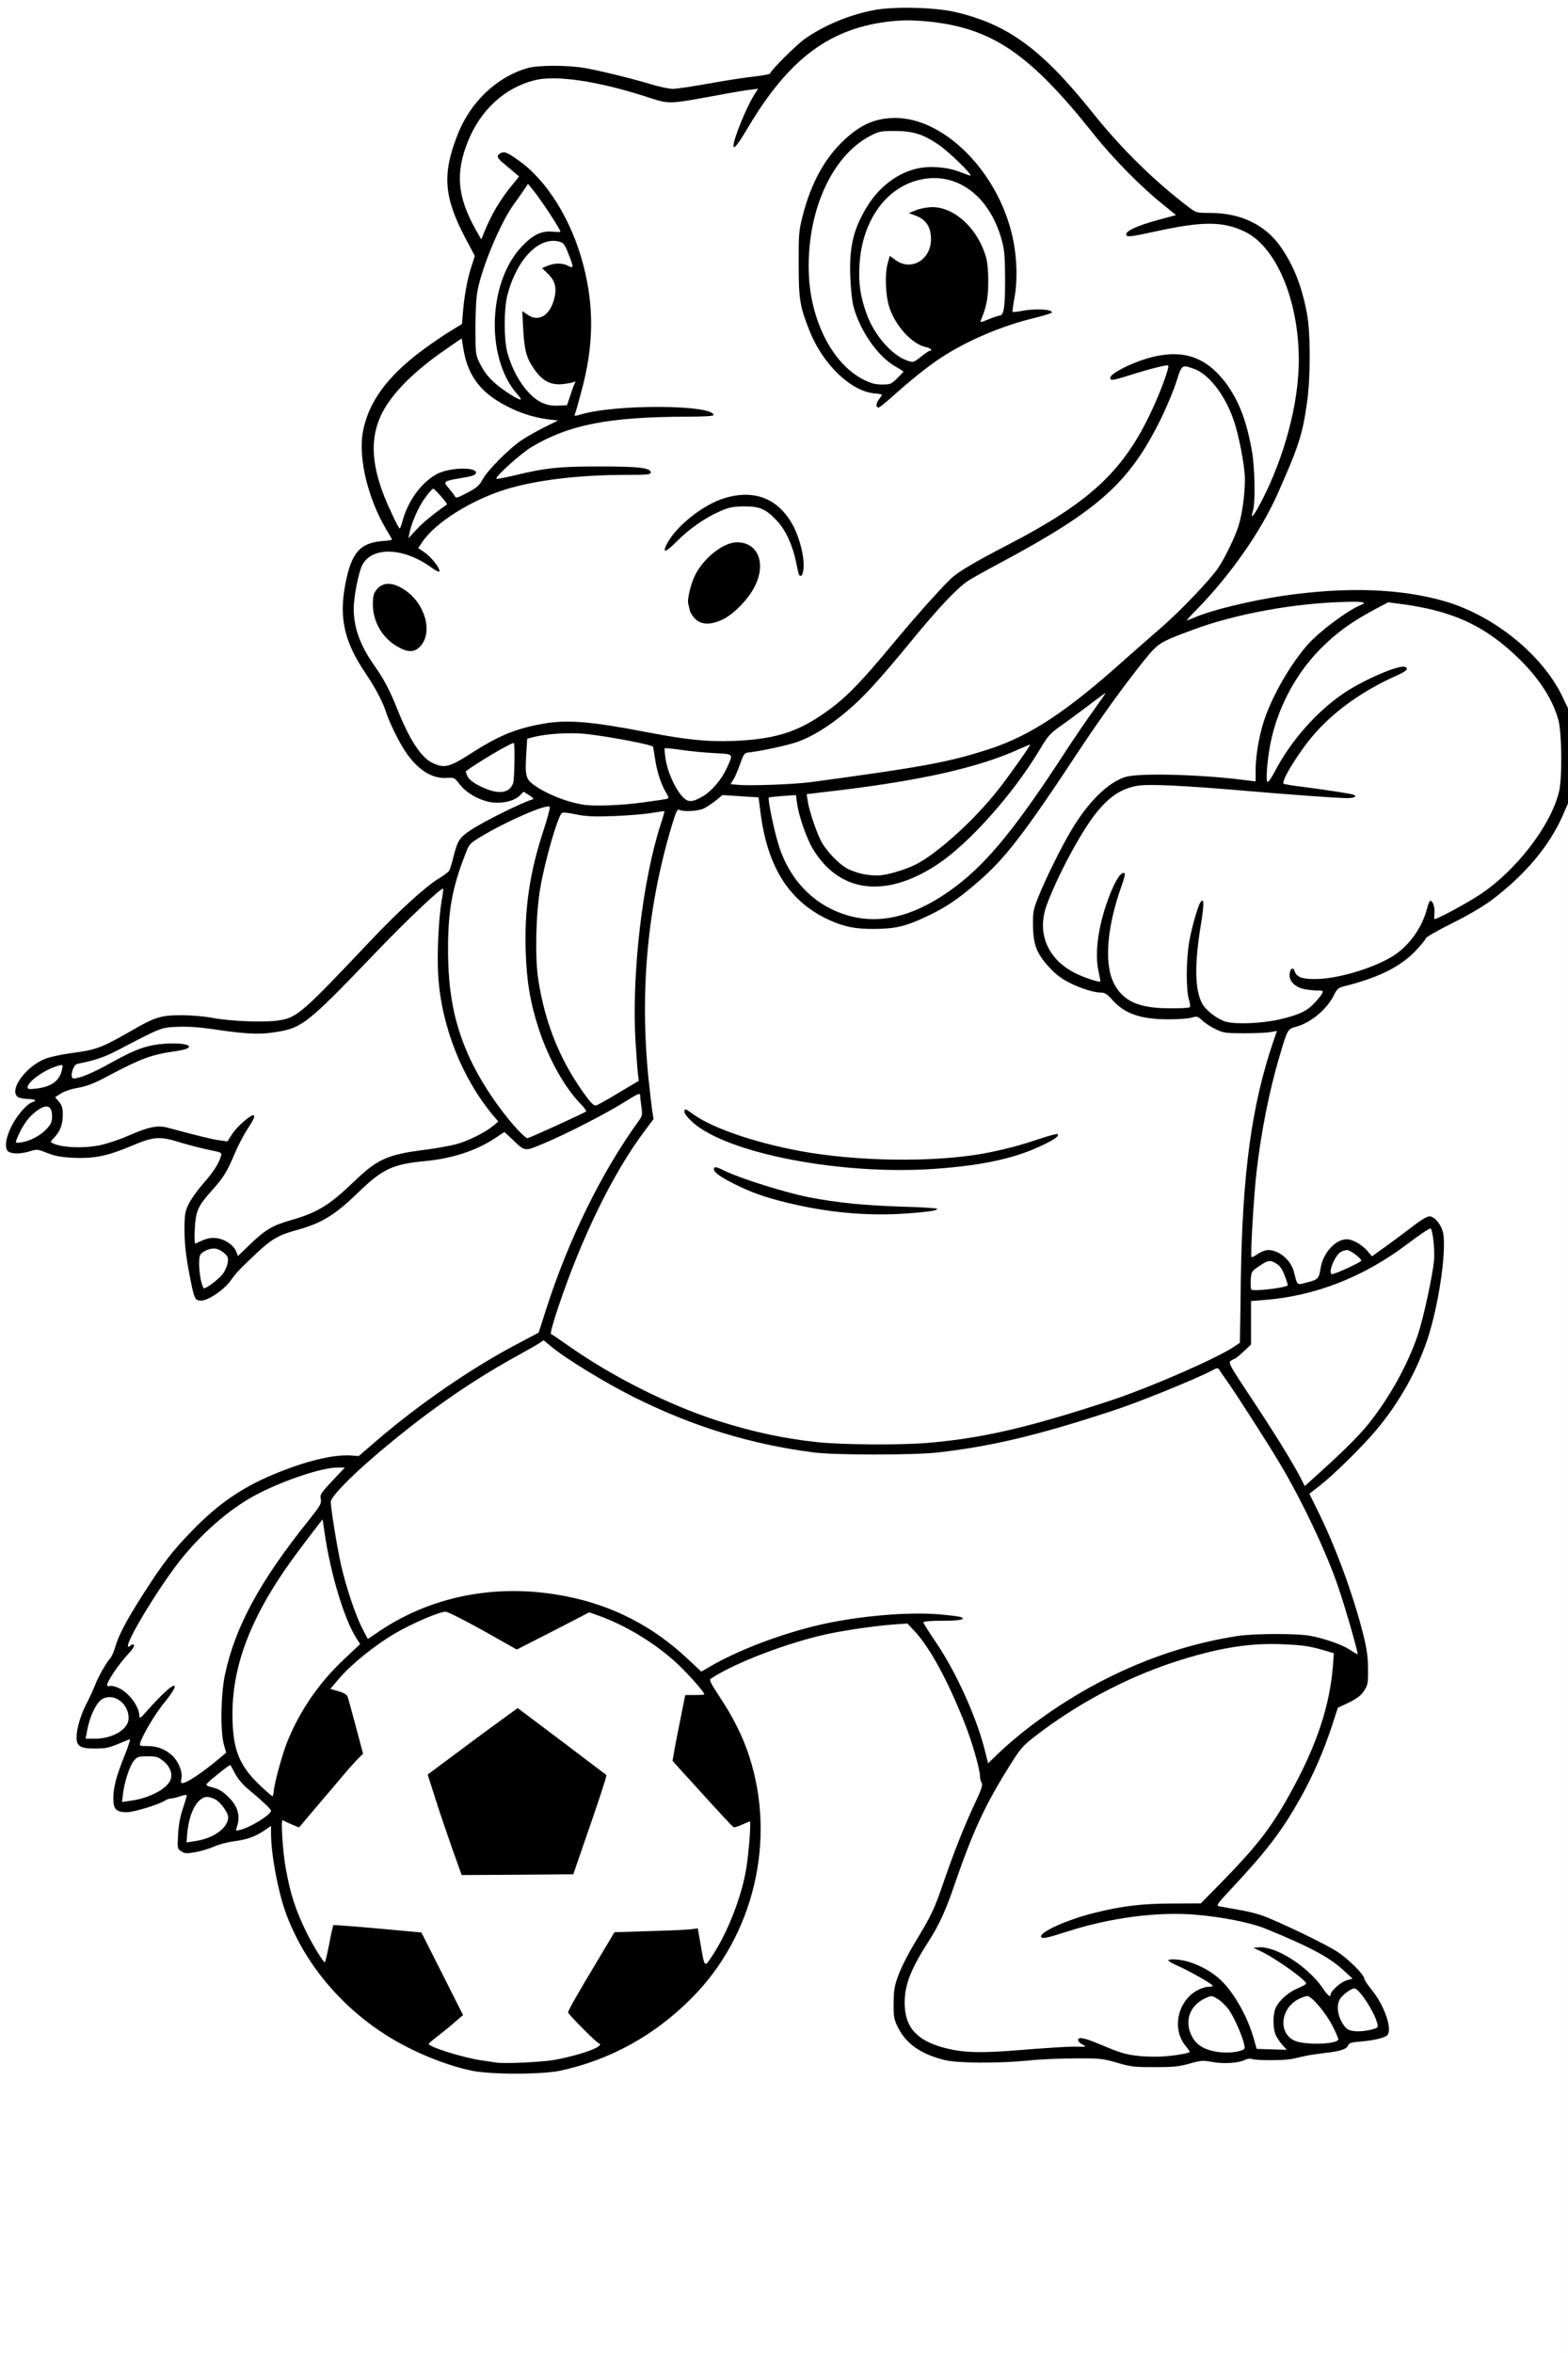 <?xml version="1.0" encoding="UTF-8"?>
<svg xmlns="http://www.w3.org/2000/svg" class="img-fluid" id="outputsvg" style="transform: none; transform-origin: 50% 50%; cursor: move;" width="1024" height="1536" viewBox="0 0 10240 15360">
  <rect x="0" y="0" width="10240" height="15360" fill="#808080" stroke="none"/>
  <g id="l4q76xEib9qz2dLOJ6QIAj8" fill="rgb(0,0,0)" style="transform: none;">
    <g>
      <path id="pCLA4i6EE" d="M3100 13556 c-364 -65 -722 -267 -967 -546 -225 -256 -351 -549 -384 -896 -9 -93 -15 -121 -24 -114 -22 18 -100 41 -170 50 -38 5 -95 20 -126 34 -102 45 -236 59 -278 30 -22 -16 -23 -20 -19 -138 3 -75 10 -137 20 -163 15 -41 15 -43 -4 -43 -10 0 -29 6 -41 14 -12 8 -63 29 -113 45 -108 37 -223 43 -263 15 -23 -16 -23 -20 -19 -128 4 -91 11 -126 36 -196 17 -46 29 -86 28 -87 -2 -2 -27 2 -55 8 -79 17 -204 9 -230 -15 -44 -40 -22 -209 44 -335 19 -36 43 -89 54 -116 21 -57 74 -150 101 -180 10 -11 25 -46 34 -78 22 -75 72 -170 183 -344 126 -197 191 -281 318 -411 168 -173 322 -280 528 -367 204 -85 363 -125 499 -125 l67 0 108 -93 c276 -239 632 -483 929 -638 l132 -70 47 -147 c141 -443 404 -980 594 -1216 30 -38 38 -69 23 -93 -5 -8 -26 0 -71 28 -89 57 -365 197 -498 252 -144 60 -165 60 -238 1 l-57 -47 -37 22 c-128 78 -279 125 -450 141 -203 19 -273 51 -426 199 -160 155 -243 206 -412 252 -114 31 -161 59 -259 151 -115 109 -130 125 -168 178 -17 25 -60 64 -95 88 -58 39 -68 42 -127 42 -78 0 -73 9 -112 -199 -21 -116 -27 -176 -27 -291 0 -136 2 -148 27 -200 14 -30 54 -86 88 -125 66 -74 115 -144 107 -152 -3 -2 -44 -13 -91 -23 -47 -11 -122 -31 -167 -45 -44 -14 -91 -25 -105 -25 -14 0 -78 22 -142 49 -167 70 -243 85 -411 79 -105 -4 -148 -10 -189 -26 -41 -16 -60 -18 -85 -11 -43 12 -154 11 -178 -1 -16 -9 -19 -22 -19 -83 0 -59 5 -83 29 -132 16 -33 40 -75 55 -94 l26 -34 -23 -11 c-17 -9 -23 -22 -25 -61 -5 -71 20 -126 82 -183 68 -62 140 -89 285 -108 161 -21 194 -34 390 -146 163 -94 191 -102 361 -101 92 0 176 6 230 17 122 24 290 31 378 16 112 -19 153 -55 587 -514 186 -197 360 -355 447 -409 35 -21 67 -45 72 -54 5 -9 18 -50 28 -92 11 -41 26 -87 34 -102 15 -31 114 -99 219 -153 l70 -35 -52 -1 c-72 0 -185 -59 -228 -117 -29 -41 -31 -42 -90 -43 -103 -1 -187 -56 -267 -173 -42 -62 -106 -192 -128 -262 -21 -64 -68 -154 -132 -249 -115 -170 -148 -268 -148 -446 0 -173 36 -340 87 -401 33 -39 92 -69 152 -76 l47 -5 -43 -87 c-136 -270 -160 -564 -64 -776 75 -164 263 -346 521 -503 l77 -47 7 -85 c9 -100 31 -223 51 -280 l14 -41 -58 -112 c-80 -152 -102 -225 -108 -367 -6 -128 9 -210 67 -355 84 -211 255 -373 454 -430 79 -23 308 -24 435 -1 109 19 290 64 439 108 l103 30 202 -35 c111 -20 247 -41 302 -48 82 -10 103 -16 114 -33 32 -46 159 -171 216 -211 127 -90 298 -161 457 -190 138 -24 452 -17 584 13 346 81 566 241 899 657 190 238 407 450 629 618 48 36 50 37 140 37 201 0 365 80 465 229 83 121 135 257 167 432 24 130 24 468 0 634 -30 210 -54 287 -190 593 -85 193 -236 426 -403 621 -35 41 -61 76 -59 78 2 3 37 -4 78 -15 286 -78 645 -119 967 -109 372 11 620 80 860 241 168 112 327 280 396 417 l25 48 0 411 0 411 -26 51 c-60 118 -170 263 -275 363 -130 123 -243 200 -426 292 -99 49 -173 92 -173 100 0 7 -33 46 -72 87 -101 101 -241 170 -463 225 -34 9 -44 18 -63 55 -44 93 -142 176 -241 206 l-56 17 -32 96 c-113 332 -173 685 -207 1227 l-4 66 63 -4 c35 -2 79 1 98 7 47 16 103 80 117 133 18 72 17 70 52 63 42 -9 54 -24 61 -80 8 -54 29 -99 66 -138 39 -43 74 -57 136 -57 60 0 104 17 147 57 l26 25 61 -42 c34 -23 85 -61 114 -84 118 -96 136 -106 192 -106 48 0 56 3 83 35 39 44 46 90 39 264 -6 162 -49 394 -103 558 -71 215 -185 418 -336 598 -84 101 -302 315 -371 365 l-46 33 34 68 c113 223 232 547 298 809 27 108 31 143 32 256 0 126 -1 132 -27 172 -21 31 -45 49 -101 76 l-73 35 -23 78 c-71 244 -234 571 -389 779 -32 43 -99 123 -148 177 -49 54 -110 122 -137 152 l-47 53 97 17 c54 10 126 28 161 41 123 47 418 189 489 237 72 48 173 149 173 174 0 7 21 39 47 71 72 88 107 172 111 265 3 48 0 82 -7 91 -15 18 -84 35 -176 43 -59 5 -76 10 -80 23 -3 10 -18 23 -33 29 -35 14 -135 31 -188 31 -23 0 -61 7 -85 16 -30 11 -103 19 -229 25 -102 5 -225 12 -275 15 -49 3 -108 1 -130 -3 -30 -7 -56 -4 -105 11 -54 16 -97 19 -245 20 -170 1 -185 -1 -280 -28 -91 -27 -113 -29 -246 -29 -80 1 -204 7 -275 14 -197 20 -522 18 -608 -4 -155 -39 -250 -107 -303 -215 -26 -54 -28 -64 -27 -187 0 -121 2 -136 33 -216 17 -47 66 -142 107 -210 107 -175 127 -219 188 -397 60 -175 133 -362 195 -495 23 -49 41 -104 41 -122 0 -56 -50 -234 -105 -369 -108 -271 -224 -483 -320 -585 -51 -55 -32 -52 -235 -30 -234 26 -521 100 -755 195 -91 37 -249 115 -264 130 -2 2 25 47 59 100 155 240 234 491 247 787 19 472 -137 895 -447 1207 -145 147 -288 250 -468 340 -120 59 -250 105 -382 135 -101 23 -492 30 -600 11z m500 -141 c47 -9 123 -28 169 -42 l83 -26 -86 -85 c-126 -125 -133 -95 112 -503 l106 -176 215 -6 c119 -4 255 -10 302 -13 l86 -7 14 84 c8 46 19 84 24 84 19 -1 124 -220 164 -340 38 -117 66 -262 74 -376 l3 -57 -55 4 -56 4 -65 -73 c-36 -40 -106 -118 -156 -173 -49 -54 -110 -120 -133 -146 l-43 -48 7 -62 c4 -35 23 -144 43 -243 l37 -180 40 -6 40 -5 -105 -105 c-146 -146 -329 -264 -507 -329 l-62 -22 -224 116 c-124 64 -237 116 -251 116 -16 0 -117 -50 -242 -120 -118 -66 -222 -120 -230 -120 -29 0 -204 79 -299 135 -112 65 -276 195 -334 263 l-41 47 29 10 c16 6 32 12 35 15 11 12 106 384 106 416 0 24 -9 42 -33 66 -32 31 -108 120 -297 346 -84 101 -85 102 -125 99 -22 -2 -48 -7 -59 -12 -18 -8 -18 -4 -12 61 25 244 71 407 171 603 64 125 60 124 80 21 10 -50 23 -94 29 -96 7 -3 151 8 320 23 l308 28 134 265 c163 323 162 315 68 395 -37 31 -78 63 -91 72 -22 15 -23 17 -7 26 31 17 208 65 284 76 41 6 86 13 100 15 47 8 245 -3 330 -19z m4024 -25 c39 -6 71 -12 73 -14 2 -1 -4 -18 -13 -36 -9 -18 -19 -63 -22 -101 -9 -124 30 -216 114 -269 l46 -29 -111 -53 -110 -53 -1 -37 0 -38 68 0 c121 0 251 53 337 138 89 87 175 243 215 387 l17 60 42 3 42 3 -18 -33 c-24 -46 -25 -199 0 -244 23 -44 72 -91 120 -115 l41 -21 -25 -20 c-50 -40 -190 -130 -234 -149 -41 -18 -45 -23 -45 -56 l0 -36 83 5 c69 3 94 10 157 40 88 43 177 113 235 184 l41 50 38 -32 37 -32 -63 -47 c-74 -55 -104 -72 -263 -143 -265 -118 -386 -151 -633 -172 -225 -20 -521 21 -795 110 -203 66 -237 65 -237 -5 0 -27 7 -35 53 -63 171 -104 467 -169 809 -179 l198 -6 133 -136 c232 -238 326 -360 450 -586 156 -283 243 -535 265 -767 l8 -78 -51 -14 c-264 -77 -542 -53 -940 78 -315 105 -631 275 -898 482 -83 65 -94 78 -181 219 -145 233 -225 407 -341 744 -59 173 -101 265 -169 371 -73 113 -106 177 -131 251 -79 231 43 372 354 409 69 9 135 7 336 -10 137 -11 273 -20 302 -20 49 0 52 -1 55 -27 3 -26 7 -28 49 -31 36 -2 66 6 135 36 122 53 182 72 262 82 95 11 90 11 166 0z m458 -38 c10 -10 -46 -144 -82 -197 -17 -24 -43 -53 -60 -65 -27 -19 -32 -20 -57 -6 -15 8 -38 25 -51 38 -75 81 -22 199 107 235 45 12 128 10 143 -5z m603 -54 c11 -11 -59 -130 -108 -183 l-43 -48 -31 17 c-32 16 -74 65 -87 99 -3 11 1 35 11 54 25 53 78 74 175 71 42 -2 80 -6 83 -10z m259 -88 c19 -19 -78 -180 -108 -180 -18 0 -66 56 -66 77 0 22 28 77 52 103 18 19 27 21 67 16 25 -3 50 -11 55 -16z m-7625 -1239 c58 -22 118 -65 126 -92 11 -32 -50 -109 -86 -109 -26 0 -67 55 -83 113 -35 122 -37 119 43 88z m370 -130 c13 -10 21 -23 17 -30 -4 -6 -44 -42 -89 -80 -45 -37 -91 -84 -102 -105 -23 -42 -30 -43 -68 -13 l-27 23 39 17 c79 35 131 118 131 210 l0 38 38 -21 c20 -11 48 -29 61 -39z m-724 -155 c74 -34 117 -73 113 -104 -4 -37 -70 -86 -115 -86 -48 0 -76 34 -103 123 -29 99 -28 105 18 96 20 -3 60 -17 87 -29z m820 -151 c69 -278 212 -525 418 -721 l93 -89 -32 -63 c-63 -125 -115 -299 -158 -534 l-22 -117 -105 142 c-288 387 -429 726 -429 1034 0 181 45 308 143 403 33 33 62 59 63 57 1 -1 14 -51 29 -112z m-452 -30 l97 -76 -7 -67 c-15 -125 -7 -349 16 -459 64 -308 224 -604 543 -1005 65 -82 78 -104 78 -134 0 -29 10 -48 46 -91 46 -53 46 -54 18 -48 -113 25 -354 121 -465 185 -251 147 -493 413 -700 773 -54 93 -57 103 -52 148 6 47 5 49 -53 112 -33 36 -67 79 -77 96 l-18 30 38 16 c47 20 78 48 113 102 l27 43 49 -53 c77 -83 111 -107 150 -107 34 0 34 0 34 47 0 42 -6 53 -60 119 -52 62 -140 199 -140 217 0 3 19 8 43 12 65 11 119 38 154 78 28 33 53 90 53 125 0 21 12 14 113 -63z m5434 -317 c335 -241 727 -421 1093 -501 191 -42 266 -50 470 -51 205 -1 301 12 413 54 28 11 53 17 56 15 15 -16 -109 -391 -189 -572 -144 -326 -384 -743 -628 -1089 l-43 -61 -227 97 c-508 218 -1102 381 -1567 432 -161 17 -715 17 -855 0 -477 -60 -929 -212 -1365 -460 -94 -53 -361 -227 -369 -241 -13 -20 -419 221 -642 381 -249 177 -528 411 -651 542 l-70 74 14 99 c35 258 111 542 185 687 l23 45 70 -45 c147 -95 346 -174 525 -209 132 -25 361 -37 497 -25 400 34 723 172 999 424 63 58 88 75 97 67 51 -41 338 -164 512 -218 326 -101 725 -149 1033 -125 170 13 174 14 170 61 l-3 36 -112 5 -112 5 55 80 c121 176 260 482 314 692 l11 43 109 -93 c60 -51 144 -118 187 -149z m-6039 100 c24 -13 54 -35 64 -49 19 -25 19 -28 4 -57 -24 -46 -70 -76 -96 -62 -36 19 -99 142 -100 194 0 15 80 -1 128 -26z m8082 -1914 c185 -195 338 -447 420 -692 35 -106 97 -391 101 -467 4 -74 0 -135 -9 -135 -4 0 -61 40 -126 89 -259 196 -589 322 -908 347 l-88 7 0 142 0 142 -48 45 c-26 25 -54 47 -62 50 -10 3 25 62 115 199 121 182 272 425 309 497 l17 32 102 -89 c56 -48 136 -124 177 -167z m-2794 16 c360 -29 673 -101 1214 -280 257 -85 658 -260 796 -347 l41 -26 6 -401 c8 -518 32 -795 98 -1131 25 -126 82 -350 104 -407 6 -14 -13 -16 -152 -20 -169 -4 -198 -11 -277 -66 -39 -27 -42 -27 -200 -27 -231 -1 -326 -31 -414 -130 -29 -34 -47 -45 -68 -45 -49 0 -135 -27 -212 -66 -91 -47 -181 -140 -214 -223 -19 -47 -22 -76 -23 -181 0 -122 1 -127 38 -220 129 -321 310 -611 448 -714 97 -73 137 -81 389 -80 118 1 288 9 378 18 225 22 202 28 202 -53 0 -88 24 -224 56 -320 55 -163 174 -369 285 -494 44 -50 180 -163 245 -204 17 -11 17 -12 -9 -12 -49 -1 -315 29 -435 49 -163 28 -355 80 -497 133 -219 82 -220 83 -322 209 -127 159 -267 353 -410 568 -363 551 -488 713 -663 864 -132 115 -211 168 -331 225 -152 72 -207 85 -379 85 -160 1 -226 -12 -335 -63 -254 -121 -394 -344 -439 -701 l-12 -95 -89 -5 c-89 -5 -90 -5 -130 26 -67 53 -105 67 -187 72 -43 3 -78 6 -78 9 0 2 -18 65 -40 141 -78 271 -132 587 -151 897 -16 249 -5 481 38 821 l16 131 -63 84 c-200 269 -389 647 -546 1097 -30 85 -54 159 -54 165 1 15 166 131 315 222 124 76 385 205 544 270 190 77 451 153 651 189 231 42 596 57 866 36z m2331 -1017 c17 -7 16 -17 -2 -53 -26 -51 -49 -55 -100 -20 -37 25 -45 37 -45 62 l0 30 67 -7 c36 -4 72 -9 80 -12z m-6928 -80 c38 -46 39 -65 5 -92 -24 -19 -28 -19 -54 -6 -16 8 -32 24 -35 35 -6 20 2 96 12 113 7 12 39 -10 72 -50z m7366 -50 c38 -18 44 -30 20 -39 -17 -7 -41 10 -56 38 -12 22 -9 22 36 1z m-7155 -176 c78 -73 129 -101 240 -132 172 -49 252 -98 411 -251 153 -148 220 -178 469 -209 69 -9 159 -25 200 -36 76 -20 190 -76 223 -109 18 -17 17 -19 -31 -79 -140 -174 -264 -483 -303 -752 -13 -96 -14 -404 -1 -524 5 -44 8 -82 6 -84 -3 -4 -350 343 -604 605 -155 160 -249 234 -318 254 -134 37 -311 37 -557 -1 -164 -24 -251 -21 -326 13 l-51 23 104 -3 c57 -2 119 0 138 5 32 8 35 13 38 50 l3 40 -83 13 c-173 25 -229 45 -468 172 -75 39 -125 59 -175 67 -115 20 -111 15 -107 134 3 88 0 108 -17 141 -11 22 -19 41 -17 43 2 2 32 6 67 9 91 9 209 -16 333 -70 182 -79 237 -82 441 -23 66 19 141 38 166 42 l46 7 36 -50 c46 -65 114 -112 161 -112 36 0 36 1 36 42 0 33 -10 56 -43 107 -24 37 -61 107 -82 156 -51 122 -75 162 -152 247 -78 87 -99 125 -108 198 l-7 55 95 0 c92 0 96 1 134 32 21 18 40 32 42 32 2 1 29 -23 61 -52z m-1411 -681 c65 -41 108 -104 82 -120 -12 -8 -98 70 -116 105 -25 47 -21 49 34 15z m3540 -142 c3 -2 -7 -17 -21 -32 -85 -91 -193 -292 -249 -464 -60 -183 -81 -311 -86 -541 -8 -293 23 -528 101 -772 20 -60 36 -113 36 -117 0 -19 -235 92 -370 174 -74 45 -76 47 -103 119 -80 205 -110 367 -110 584 -1 382 101 689 331 998 38 50 90 115 115 143 l47 52 152 -70 c84 -38 155 -71 157 -74z m251 -140 c61 -36 113 -70 116 -75 3 -5 0 -98 -6 -206 -25 -446 35 -1029 143 -1401 l24 -83 -71 8 c-90 10 -427 10 -482 1 l-42 -8 -26 71 c-110 296 -160 688 -122 945 38 254 119 476 244 669 48 74 101 145 108 145 2 0 54 -30 114 -66z m-3674 -75 c9 -10 13 -19 8 -19 -10 0 -84 48 -84 55 0 10 60 -18 76 -36z m230 -56 c-8 -8 -56 6 -56 17 0 5 13 5 31 -2 16 -6 28 -13 25 -15z m7754 -347 c123 -28 185 -55 224 -95 l28 -29 -29 -5 c-15 -3 -45 -8 -65 -12 -24 -4 -46 -16 -63 -37 -23 -27 -26 -38 -23 -92 l3 -61 43 -3 c26 -2 42 1 42 8 0 6 11 22 25 35 20 21 34 25 82 25 117 0 355 -73 475 -146 108 -66 196 -187 229 -318 11 -45 12 -46 50 -46 42 0 59 18 59 64 0 14 3 26 7 26 14 0 162 -86 248 -143 219 -148 444 -444 496 -657 21 -83 18 -328 -4 -410 -35 -130 -121 -266 -247 -390 -206 -203 -401 -303 -690 -353 l-126 -21 -79 43 c-156 85 -249 154 -350 255 -154 156 -267 361 -321 581 -31 127 -30 141 3 85 114 -193 305 -379 498 -488 142 -80 239 -116 315 -117 l65 0 3 43 c3 38 0 43 -24 52 -43 17 -183 88 -249 128 -200 120 -356 275 -478 474 -20 34 -34 65 -30 68 5 4 53 12 108 19 109 12 277 37 313 46 18 4 22 12 22 45 l0 40 -82 0 c-90 0 -358 -19 -728 -50 -524 -45 -627 -45 -713 0 -131 69 -260 244 -408 555 -84 177 -112 261 -105 313 15 110 99 214 222 272 35 16 65 30 67 30 1 0 2 -60 3 -133 1 -174 29 -303 102 -467 34 -78 47 -90 99 -90 43 0 43 0 43 36 0 20 -11 68 -25 106 -92 255 -110 460 -51 576 61 119 170 167 376 163 l45 -1 0 -203 c1 -215 14 -305 65 -439 21 -57 22 -58 61 -58 26 0 42 5 46 15 3 9 -6 91 -21 183 -14 92 -28 197 -32 234 -8 82 10 190 39 243 24 42 99 99 151 114 59 17 174 12 286 -13z m-2524 -667 c80 -15 196 -60 280 -111 278 -167 479 -397 858 -981 53 -81 90 -144 83 -140 -101 61 -139 99 -198 198 -207 348 -535 690 -779 815 -133 68 -311 96 -442 71 -209 -41 -371 -241 -419 -516 l-11 -65 -54 0 c-62 0 -60 -5 -39 107 63 330 239 543 507 613 85 22 132 24 214 9z m52 -305 c42 -14 97 -37 122 -51 183 -105 436 -354 618 -607 l33 -46 -98 35 c-229 84 -601 156 -1110 216 -78 9 -103 16 -103 27 0 27 61 197 87 242 33 56 105 133 150 161 88 54 186 62 301 23z m-1693 -444 c77 -11 143 -20 146 -20 4 0 -3 -27 -16 -60 -13 -34 -29 -96 -36 -138 -6 -42 -13 -82 -14 -87 -3 -13 -321 -74 -435 -83 -93 -8 -202 -1 -280 18 l-50 12 -2 71 c-2 119 0 130 34 159 67 58 218 121 338 141 61 10 186 5 315 -13z m417 -49 c25 -16 64 -53 86 -83 39 -52 77 -118 70 -122 -2 -1 -70 -8 -153 -14 -82 -7 -161 -15 -174 -19 -23 -6 -24 -5 -17 35 12 80 97 232 129 232 7 0 34 -13 59 -29z m-1277 -38 c9 -9 21 -27 26 -40 10 -26 13 -173 4 -173 -16 0 -194 110 -228 140 -10 9 48 46 111 71 59 23 67 23 87 2z m1975 -48 c695 -92 899 -130 1160 -215 269 -88 506 -244 886 -585 55 -49 161 -142 235 -206 128 -111 320 -312 374 -391 39 -58 112 -206 134 -274 11 -34 26 -113 32 -176 12 -107 11 -124 -11 -239 -40 -217 -101 -362 -195 -467 -39 -43 -129 -102 -139 -91 -2 2 -18 47 -35 99 -18 52 -63 158 -101 235 -203 416 -404 595 -1051 941 -90 48 -184 100 -209 117 -71 48 -193 177 -365 387 -223 271 -315 371 -428 466 -114 96 -225 164 -323 198 -62 22 -243 61 -317 68 -25 3 -31 11 -52 73 -14 39 -25 71 -25 72 0 16 278 8 430 -12z m-2343 -117 c15 -7 64 -35 108 -63 189 -122 300 -168 479 -200 79 -14 129 -17 250 -12 155 6 232 17 492 67 347 67 538 74 747 30 136 -29 215 -63 332 -142 150 -102 235 -187 485 -488 148 -178 326 -375 374 -415 55 -45 157 -104 361 -210 316 -164 503 -291 654 -445 134 -137 307 -433 366 -628 8 -27 8 -27 -158 24 -60 19 -129 34 -153 34 l-45 0 3 -47 c3 -46 5 -48 58 -78 180 -101 413 -132 562 -76 136 52 269 232 328 443 27 99 48 223 56 342 8 115 7 116 75 -56 130 -333 177 -643 135 -885 -56 -318 -176 -535 -339 -612 -133 -63 -247 -63 -521 0 -72 17 -158 31 -191 32 l-60 2 -3 -42 c-3 -39 0 -44 30 -63 18 -11 71 -32 118 -46 135 -40 130 -33 58 -89 -99 -77 -303 -288 -412 -425 -231 -290 -393 -453 -561 -565 -194 -129 -487 -201 -718 -175 -386 43 -656 245 -920 689 l-78 131 -39 0 c-40 0 -40 0 -40 -39 0 -49 31 -150 76 -249 19 -41 33 -76 32 -77 -2 -1 -73 11 -158 27 -242 45 -261 48 -332 48 -51 0 -99 -10 -208 -45 -174 -55 -398 -104 -505 -112 -241 -17 -471 145 -578 407 -37 91 -49 145 -49 215 0 74 14 127 60 228 l35 78 48 -90 c26 -49 70 -120 98 -158 l52 -68 -23 -18 c-88 -70 -88 -70 -88 -114 0 -52 23 -68 86 -60 88 9 247 154 356 322 105 161 192 410 218 615 25 205 7 461 -45 659 -14 52 -24 96 -21 98 2 2 55 -4 117 -13 210 -32 670 -21 742 17 12 7 17 22 17 49 l0 40 -167 0 c-330 1 -563 23 -728 71 -149 43 -311 126 -405 207 l-45 40 95 -19 c174 -33 297 -41 536 -36 133 2 245 9 267 16 35 11 37 14 37 56 l0 45 -168 0 c-304 0 -588 35 -784 96 -184 57 -406 187 -501 293 l-39 43 35 29 c50 42 77 89 77 138 0 39 -1 41 -31 41 -20 0 -50 -13 -82 -36 -61 -44 -165 -92 -217 -100 -68 -11 -144 26 -175 86 -19 38 -55 201 -55 252 0 95 51 224 135 343 63 90 99 158 150 285 79 198 154 313 227 349 51 25 41 24 75 9z m-255 -1753 c35 -56 91 -108 152 -142 49 -27 57 -28 180 -28 88 0 131 4 133 11 2 7 48 -32 101 -85 68 -66 125 -111 184 -146 l86 -50 -72 -21 c-151 -44 -282 -124 -350 -215 -41 -55 -73 -132 -91 -222 -7 -34 -10 -32 -137 63 -231 174 -363 350 -383 510 -12 98 23 245 95 405 l32 70 22 -55 c12 -30 34 -73 48 -95z m143 111 c40 -30 43 -35 30 -52 -15 -21 -19 -18 -68 58 -25 37 -15 35 38 -6z m236 -147 c30 -16 45 -28 34 -25 -11 2 -41 7 -68 11 -43 6 -46 8 -37 26 6 10 12 19 14 19 1 0 27 -14 57 -31z m635 -591 l13 -38 -61 0 c-82 0 -133 -30 -186 -110 -48 -72 -58 -117 -67 -297 l-7 -133 32 0 c18 0 43 9 57 20 34 26 44 25 75 -7 33 -34 48 -73 48 -120 0 -29 -8 -44 -40 -74 -54 -52 -56 -92 -4 -114 20 -8 58 -15 85 -15 27 0 49 -2 49 -5 0 -3 -7 -21 -14 -40 -13 -31 -19 -35 -53 -35 -46 1 -118 49 -164 113 -105 142 -150 375 -105 547 51 194 191 357 300 348 24 -3 31 -10 42 -40z m-445 -171 c-46 -132 -53 -391 -16 -537 54 -210 206 -390 329 -390 20 0 36 -2 36 -5 0 -16 -127 -195 -138 -195 -5 0 -32 34 -61 76 -95 136 -209 405 -242 569 -8 40 -14 131 -14 215 0 138 1 148 27 200 27 54 87 135 94 127 2 -2 -5 -29 -15 -60z"></path>
      <path id="penXN5XHY" d="M2923 12098 c-91 -257 -165 -496 -161 -522 2 -17 54 -61 188 -162 329 -246 399 -294 431 -294 23 0 95 49 319 218 l289 217 1 42 c0 36 -102 353 -199 618 l-19 50 -394 3 -393 2 -62 -172z"></path>
      <path id="pW2JXxbON" d="M5533 7949 c-289 -22 -563 -89 -756 -185 -136 -68 -149 -79 -145 -134 3 -41 5 -45 32 -48 17 -2 55 10 100 31 105 51 394 142 546 172 191 37 364 54 618 62 l222 6 0 38 c0 45 0 45 -180 59 -143 11 -289 11 -437 -1z"></path>
      <path id="p13M0lnrcG" d="M5570 7659 c-484 -40 -920 -162 -1078 -304 -49 -44 -52 -49 -52 -96 l0 -49 35 0 c24 0 50 11 84 35 230 165 816 295 1330 295 338 0 614 -45 898 -145 40 -14 91 -25 113 -25 l41 0 -3 43 c-3 41 -5 43 -73 79 -71 38 -203 85 -310 112 -222 55 -674 80 -985 55z"></path>
      <path id="p4pC2YuZF" d="M2564 4250 c-97 -55 -154 -156 -162 -281 -8 -138 27 -189 129 -189 66 0 98 10 152 47 133 92 183 328 90 425 -24 25 -33 28 -92 28 -55 0 -75 -5 -117 -30z"></path>
      <path id="p14NloYmNA" d="M4518 4077 c-34 -29 -45 -53 -53 -113 -15 -118 35 -260 126 -351 73 -74 135 -103 222 -103 84 0 129 19 159 68 18 30 22 51 23 122 0 77 -3 92 -34 154 -41 84 -135 182 -210 219 -45 22 -69 27 -130 27 -64 0 -80 -4 -103 -23z"></path>
      <path id="pmuap4zTI" d="M5186 3778 c-2 -7 -9 -40 -16 -73 -22 -111 -67 -211 -122 -271 -66 -72 -117 -98 -188 -98 -107 1 -286 101 -410 228 -57 58 -69 66 -102 66 -38 0 -38 0 -38 -42 0 -116 211 -313 393 -367 67 -20 96 -23 185 -19 89 3 115 8 156 28 144 73 242 271 234 475 l-3 80 -43 3 c-28 2 -43 -1 -46 -10z"></path>
      <path id="pgpuxpvej" d="M5697 2683 c-4 -3 -7 -23 -7 -44 0 -34 -3 -37 -34 -43 -145 -27 -316 -200 -397 -401 -67 -169 -73 -207 -74 -470 0 -228 2 -245 27 -346 54 -213 143 -376 272 -496 76 -71 152 -115 227 -132 65 -15 217 -13 284 4 281 71 549 376 641 731 22 85 26 122 28 264 0 91 -2 183 -6 205 l-7 40 100 -3 c137 -5 149 -1 149 47 l0 38 -112 28 c-217 52 -444 149 -617 263 -83 55 -189 139 -325 261 -58 51 -75 61 -106 61 -20 0 -40 -3 -43 -7z m116 -227 l23 -23 -34 -19 c-94 -50 -216 -231 -257 -379 -27 -94 -32 -372 -10 -472 56 -253 209 -436 410 -489 28 -8 97 -14 154 -14 l104 0 -19 -21 c-32 -35 -151 -109 -211 -132 -38 -14 -82 -21 -128 -21 -59 0 -79 4 -132 32 -297 153 -471 644 -373 1051 52 217 183 406 331 480 75 37 110 39 142 7z m161 -149 c17 -13 15 -16 -28 -43 -65 -40 -139 -141 -168 -229 -19 -58 -23 -91 -23 -190 1 -66 6 -139 13 -162 11 -38 16 -43 43 -43 17 0 45 11 63 25 38 29 67 31 106 8 33 -19 70 -80 70 -114 0 -52 -74 -129 -123 -129 -15 0 -18 -7 -15 -37 3 -36 6 -39 53 -55 71 -24 181 -23 250 3 110 41 216 171 256 314 15 55 19 260 6 337 -8 44 -7 46 13 41 35 -9 43 -49 43 -208 0 -170 -17 -256 -75 -373 -82 -166 -265 -279 -409 -252 -216 40 -385 262 -405 533 -16 201 80 430 225 540 67 51 78 54 105 34z"></path>
    </g>
  </g>
  <g id="l77v0jSbAYEKNq1D8fpSMVJ" fill="rgb(255,255,255)" style="transform: none;">
    <g>
      <path id="pt9cJgzgG" d="M0 7680 l0 -7680 5120 0 5120 0 0 2312 0 2312 -38 -80 c-132 -272 -447 -526 -767 -619 -290 -84 -647 -96 -1060 -35 -213 32 -469 94 -574 141 -24 10 -46 19 -50 19 -3 0 28 -35 70 -77 221 -228 416 -508 525 -755 136 -306 161 -384 190 -593 23 -162 23 -447 0 -574 -32 -174 -84 -310 -167 -432 -100 -149 -264 -229 -465 -229 -90 0 -92 -1 -140 -37 -222 -168 -439 -380 -629 -618 -333 -416 -554 -577 -899 -657 -132 -30 -390 -37 -523 -13 -160 29 -330 99 -459 190 -57 41 -224 208 -224 224 0 5 -48 14 -107 21 -60 6 -193 27 -298 46 -104 19 -208 34 -231 34 -22 0 -78 -11 -125 -25 -128 -39 -344 -92 -444 -110 -119 -21 -313 -21 -385 1 -197 58 -367 220 -450 429 -103 259 -92 409 46 673 l65 123 -20 62 c-27 80 -48 190 -57 297 l-7 85 -77 47 c-43 26 -124 82 -180 123 -235 175 -356 343 -391 539 -29 168 34 429 151 628 22 36 40 68 40 71 0 2 -28 7 -63 9 -147 12 -203 77 -242 283 -42 220 -6 376 133 581 64 95 111 185 132 249 22 70 86 200 128 262 80 118 172 177 267 171 52 -3 53 -2 87 42 51 67 158 120 242 120 69 0 124 -18 155 -51 l20 -21 37 23 c24 15 32 24 23 27 -71 21 -318 143 -402 199 -76 50 -88 68 -115 174 -10 42 -23 83 -28 92 -5 9 -37 33 -72 54 -87 54 -261 212 -447 409 -434 459 -475 496 -587 514 -92 16 -321 7 -438 -15 -47 -10 -136 -17 -200 -18 -137 0 -176 11 -331 101 -196 112 -229 125 -390 146 -63 8 -140 25 -172 37 -127 49 -239 202 -182 249 9 7 38 13 65 14 51 1 65 10 31 21 -36 11 -100 86 -136 157 -41 83 -48 151 -16 168 28 14 79 13 137 -5 47 -14 51 -13 114 12 51 20 88 27 171 31 134 6 222 -12 381 -79 144 -61 182 -63 319 -20 53 16 135 37 183 47 80 16 86 18 80 38 -15 52 -50 107 -116 181 -38 44 -82 105 -96 135 -24 50 -27 66 -27 170 0 82 8 157 27 261 36 192 39 199 82 199 46 0 150 -71 192 -130 38 -53 53 -69 168 -178 98 -92 145 -120 259 -151 169 -46 252 -97 412 -252 153 -148 223 -180 426 -199 184 -17 344 -70 468 -154 29 -20 54 -36 55 -36 1 0 23 20 49 45 88 84 79 83 209 29 150 -63 411 -197 531 -273 89 -55 97 -59 98 -38 0 12 4 46 8 75 7 47 5 58 -15 85 -244 336 -463 781 -609 1239 l-47 147 -132 70 c-298 155 -650 397 -932 640 l-111 96 -52 -4 c-117 -7 -298 37 -508 125 -205 86 -361 193 -528 366 -127 130 -192 214 -318 411 -111 174 -161 269 -183 344 -9 32 -24 67 -34 78 -27 30 -80 123 -101 180 -11 27 -35 80 -54 116 -38 73 -65 164 -65 220 0 59 26 74 124 73 80 -1 84 -2 223 -61 6 -2 -8 44 -32 104 -55 135 -75 211 -75 285 0 68 20 88 88 88 45 0 210 -50 249 -76 12 -8 31 -14 41 -14 11 0 38 -7 61 -15 22 -8 41 -10 41 -5 0 5 -12 44 -26 87 -18 53 -28 108 -31 170 -5 89 -5 91 21 108 22 15 34 16 91 6 37 -7 92 -23 123 -37 31 -14 89 -29 127 -34 87 -11 143 -31 200 -70 l45 -31 0 46 c0 138 44 374 95 518 112 309 333 586 623 780 171 115 399 213 592 254 122 26 459 26 580 0 327 -71 617 -231 860 -477 404 -407 551 -1029 373 -1575 -40 -125 -107 -259 -190 -383 -59 -90 -73 -116 -62 -123 157 -105 508 -238 770 -294 127 -26 299 -51 429 -61 l86 -6 47 50 c98 105 213 315 322 588 51 126 105 312 105 361 0 13 5 31 11 41 8 13 0 40 -41 127 -70 148 -141 327 -206 517 -61 178 -81 222 -188 397 -41 68 -90 163 -107 210 -28 75 -32 99 -33 186 -1 90 2 106 27 157 53 108 148 176 303 215 86 22 355 23 549 4 72 -8 209 -14 305 -14 165 -1 181 1 275 28 90 27 114 29 245 29 122 0 158 -3 228 -23 75 -21 87 -22 148 -11 73 14 171 8 214 -13 15 -8 34 -10 46 -6 26 10 209 10 259 0 22 -5 60 -13 85 -19 25 -6 86 -15 135 -21 98 -10 142 -25 150 -51 4 -13 22 -19 80 -23 93 -8 161 -25 176 -43 33 -40 -21 -195 -104 -296 -26 -32 -47 -64 -47 -71 0 -25 -101 -126 -173 -174 -71 -48 -366 -190 -489 -237 -35 -13 -108 -31 -163 -40 -55 -10 -110 -19 -123 -22 -21 -4 -14 -15 80 -115 239 -256 333 -381 457 -603 79 -143 143 -291 196 -449 l42 -129 72 -34 c54 -27 78 -45 99 -76 25 -39 27 -49 26 -142 0 -78 -7 -129 -31 -226 -68 -269 -184 -583 -308 -830 l-44 -89 67 -52 c95 -74 281 -258 370 -364 150 -179 265 -383 336 -598 70 -214 121 -552 102 -681 -9 -56 -56 -116 -91 -116 -13 0 -52 22 -87 49 -35 27 -114 86 -175 131 l-113 81 -31 -36 c-37 -42 -96 -75 -134 -75 -75 0 -156 91 -171 191 -10 65 -17 73 -86 90 -71 19 -64 24 -88 -69 -20 -77 -97 -142 -168 -142 -16 0 -46 11 -67 25 -20 15 -40 24 -42 21 -8 -8 16 -413 33 -556 30 -260 83 -529 150 -754 53 -179 53 -179 110 -194 95 -26 201 -114 246 -207 19 -38 28 -47 63 -56 222 -55 362 -124 463 -225 39 -41 72 -80 72 -87 0 -8 74 -51 173 -100 110 -55 205 -111 262 -154 216 -163 374 -352 461 -550 l34 -78 0 5058 0 5057 -5120 0 -5120 0 0 -7680z"></path>
      <path id="p1H4aTihGM" d="M3240 13464 c-14 -2 -59 -9 -100 -15 -120 -18 -340 -87 -340 -107 0 -4 29 -28 63 -54 34 -26 84 -67 111 -91 l50 -43 -136 -270 -136 -269 -283 -26 c-156 -14 -287 -24 -291 -22 -3 1 -16 57 -28 123 -13 66 -26 120 -29 120 -9 0 -75 -107 -114 -185 -75 -150 -112 -263 -141 -430 -20 -109 -33 -320 -20 -313 29 16 107 49 108 46 1 -2 56 -66 121 -143 65 -77 144 -169 174 -205 30 -36 70 -80 89 -99 l33 -33 -47 -177 c-26 -97 -50 -185 -54 -196 -5 -13 -25 -25 -60 -35 l-53 -15 62 -73 c79 -91 232 -214 358 -288 108 -64 294 -144 333 -143 14 0 124 56 245 123 l220 124 237 -121 236 -122 54 19 c183 64 386 188 527 322 75 71 171 181 171 195 0 2 -28 4 -62 4 l-63 0 -27 135 c-15 74 -34 171 -42 215 l-14 79 41 46 c302 333 350 384 359 388 4 2 28 -6 54 -17 26 -12 49 -21 51 -21 9 0 -7 211 -24 310 -30 184 -125 425 -226 574 -47 70 -45 72 -72 -83 l-18 -103 -46 6 c-25 3 -148 9 -272 12 l-226 7 -105 176 c-139 231 -198 335 -198 348 0 11 184 196 200 201 47 16 -102 73 -280 107 -82 16 -338 28 -390 19z m566 -1409 c106 -304 158 -464 154 -468 -3 -2 -134 -101 -292 -221 l-287 -216 -98 71 c-54 39 -186 136 -294 217 l-196 146 53 166 c29 91 79 238 111 328 l58 162 364 -2 365 -3 62 -180z"></path>
      <path id="pkh0kaj4V" d="M7428 13420 c-83 -10 -114 -20 -250 -77 -101 -43 -145 -50 -136 -20 3 6 15 18 29 24 28 15 26 15 -61 13 -36 0 -180 9 -320 20 -279 24 -392 21 -515 -10 -189 -48 -268 -137 -267 -300 1 -116 41 -218 158 -400 68 -106 110 -198 169 -371 116 -337 196 -511 341 -744 87 -141 98 -154 181 -219 267 -207 583 -377 898 -482 290 -96 508 -132 735 -120 124 6 165 12 268 42 l53 16 -6 81 c-21 267 -109 528 -281 837 -123 223 -220 347 -464 595 l-118 120 -184 1 c-198 0 -330 16 -507 60 -191 47 -381 135 -349 162 11 8 50 -1 167 -39 280 -90 587 -131 839 -110 169 14 358 51 454 90 285 116 414 184 509 270 l62 57 -40 12 c-38 11 -103 70 -103 92 0 23 -19 7 -55 -46 -96 -139 -304 -271 -414 -262 l-36 3 47 22 c94 43 298 188 298 212 0 4 -24 17 -54 30 -59 24 -117 74 -143 124 -22 43 -22 141 1 187 10 19 30 48 44 63 l26 28 -98 -3 -99 -3 -17 -60 c-40 -145 -126 -300 -215 -387 -53 -52 -134 -98 -214 -122 -57 -17 -131 -21 -131 -8 0 4 28 20 62 35 78 34 228 120 228 130 0 4 -14 7 -32 7 -17 0 -51 12 -75 26 -123 72 -159 248 -73 356 17 20 30 39 30 42 0 9 -106 27 -189 31 -47 2 -116 0 -153 -5z"></path>
      <path id="pdw4uJgo0" d="M7909 13386 c-63 -17 -104 -48 -128 -99 -47 -98 -10 -197 91 -243 40 -18 41 -18 77 3 20 11 53 42 73 68 35 47 92 175 104 234 6 27 3 30 -32 40 -50 14 -127 13 -185 -3z"></path>
      <path id="p1ChYrNnbo" d="M8454 13321 c-108 -49 -92 -211 26 -271 22 -11 47 -20 57 -20 28 0 115 101 161 187 23 44 42 87 42 95 0 33 -218 40 -286 9z"></path>
      <path id="p16TD0lCeF" d="M8791 13239 c-53 -57 -70 -144 -38 -193 17 -26 72 -66 91 -66 32 0 133 154 151 231 6 24 3 27 -39 38 -75 18 -142 14 -165 -10z"></path>
      <path id="p1AFiF5mY0" d="M1223 11966 c8 -87 33 -161 68 -201 35 -39 62 -44 113 -20 34 16 86 87 86 117 0 71 -97 140 -219 157 l-53 8 5 -61z"></path>
      <path id="p1HctjUwjF" d="M1544 11934 c29 -75 12 -142 -54 -205 -34 -34 -61 -50 -98 -60 -44 -11 -50 -15 -39 -27 17 -21 148 -125 151 -120 2 1 16 27 32 57 18 34 51 73 89 104 85 70 145 127 145 137 0 26 -136 110 -204 126 -26 6 -28 5 -22 -12z"></path>
      <path id="pA53nXHGy" d="M803 11712 c9 -79 45 -189 72 -219 21 -25 30 -28 88 -28 58 0 69 3 104 31 47 38 65 92 42 132 -32 58 -145 113 -262 128 l-50 7 6 -51z"></path>
      <path id="pDQyo7uxX" d="M1688 11645 c-131 -127 -170 -234 -170 -460 1 -337 137 -670 438 -1070 62 -82 122 -161 132 -173 l19 -24 13 89 c39 268 127 559 205 683 l27 42 -106 100 c-161 152 -283 328 -366 528 -33 78 -88 278 -92 331 -1 17 -5 32 -8 34 -3 2 -45 -34 -92 -80z"></path>
      <path id="pHPdy4h5j" d="M1184 11615 c10 -39 -11 -101 -47 -142 -42 -48 -107 -76 -174 -75 -51 0 -53 -1 -47 -21 15 -52 99 -192 159 -265 64 -78 85 -123 48 -103 -24 13 -97 84 -160 156 -44 50 -53 56 -53 37 0 -62 -69 -154 -137 -184 -22 -10 -48 -15 -57 -12 -10 4 -16 1 -16 -8 0 -23 76 -135 131 -194 28 -29 48 -58 44 -64 -5 -8 -11 -8 -21 1 -94 78 184 -391 350 -589 143 -171 320 -319 481 -401 177 -91 419 -171 518 -171 l49 0 -82 87 c-75 80 -81 90 -75 119 5 29 -3 43 -77 136 -320 398 -483 698 -549 1011 -27 126 -31 370 -7 455 l15 53 -51 43 c-108 90 -207 156 -237 156 -7 0 -9 -9 -5 -25z"></path>
      <path id="p10VIfhxtu" d="M6427 11408 c-56 -212 -187 -499 -314 -686 -46 -67 -83 -127 -83 -132 0 -6 51 -10 124 -10 117 0 159 -9 118 -25 -9 -3 -73 -11 -140 -17 -205 -17 -525 11 -772 67 -257 59 -542 167 -732 279 l-48 28 -92 -86 c-229 -213 -486 -345 -788 -405 -434 -87 -861 -10 -1207 217 l-91 61 -35 -67 c-45 -86 -108 -274 -142 -426 -25 -113 -64 -357 -65 -402 0 -30 114 -150 273 -287 321 -277 630 -494 949 -669 62 -34 125 -70 140 -80 l28 -19 47 39 c96 80 348 234 540 331 389 194 767 310 1183 363 137 17 646 17 800 0 354 -40 657 -112 1150 -274 168 -55 530 -202 640 -259 41 -22 44 -22 54 -5 6 10 29 43 51 74 54 76 257 391 335 522 150 248 319 606 394 833 48 142 127 420 122 425 -2 2 -24 -11 -48 -27 -49 -33 -160 -73 -258 -92 -82 -17 -368 -16 -475 0 -299 46 -590 141 -874 286 -261 133 -524 318 -707 496 l-51 50 -26 -103z"></path>
      <path id="pC0omQpEC" d="M566 11313 c18 -107 62 -200 104 -223 75 -40 170 30 170 126 0 72 -102 134 -222 134 l-59 0 7 -37z"></path>
      <path id="peGV786ob" d="M8495 9650 c-47 -93 -176 -302 -327 -529 -137 -206 -147 -225 -131 -237 10 -7 22 -14 26 -14 4 0 30 -21 57 -46 l50 -47 0 -142 0 -142 88 -7 c332 -26 648 -150 934 -366 79 -60 147 -105 151 -101 15 15 28 145 22 211 -10 101 -70 378 -105 482 -65 194 -188 416 -327 588 -61 75 -165 178 -326 323 l-86 78 -26 -51z"></path>
      <path id="pn6FEKpn0" d="M5335 9414 c-220 -24 -420 -67 -649 -140 -321 -103 -694 -291 -975 -490 -57 -40 -108 -75 -113 -76 -6 -2 16 -80 47 -173 155 -461 357 -874 563 -1150 l60 -80 -9 -55 c-4 -30 -15 -125 -24 -210 -58 -575 -6 -1129 156 -1663 26 -84 33 -97 47 -90 30 14 125 8 162 -11 19 -10 54 -34 77 -52 l41 -34 118 8 118 7 12 95 c45 358 185 580 439 701 103 48 178 64 305 63 139 -1 206 -17 349 -85 120 -57 199 -110 331 -225 175 -151 300 -313 663 -864 143 -215 283 -409 410 -568 102 -126 103 -127 322 -209 279 -105 672 -177 1007 -184 111 -3 139 3 96 20 -81 31 -270 171 -347 258 -111 125 -231 331 -285 494 -33 98 -56 233 -56 326 l0 74 -42 -5 c-301 -41 -716 -52 -809 -24 -113 35 -243 163 -353 348 -66 111 -167 315 -213 430 -35 87 -38 103 -37 190 1 125 24 185 104 272 42 46 79 75 132 102 77 39 163 66 212 66 21 0 39 11 68 45 81 92 186 129 368 129 63 0 132 -5 152 -11 35 -11 40 -9 70 19 18 17 58 43 88 57 50 24 66 26 185 26 72 0 149 -3 172 -8 l42 -7 -24 70 c-142 417 -202 864 -212 1565 -2 220 -6 400 -6 401 -1 0 -16 10 -33 22 -109 75 -545 266 -804 352 -541 179 -854 251 -1214 280 -177 14 -554 11 -711 -6z m605 -1494 c137 -11 180 -18 180 -29 0 -4 -100 -11 -222 -14 -254 -8 -427 -25 -618 -62 -151 -30 -442 -121 -543 -170 -57 -28 -69 -31 -74 -18 -8 20 33 52 133 102 113 56 195 85 336 120 276 68 541 92 808 71z m165 -290 c322 -23 536 -71 717 -161 74 -37 96 -54 84 -66 -3 -3 -54 10 -113 30 -133 44 -190 59 -318 87 -307 65 -793 67 -1185 5 -314 -51 -626 -153 -761 -250 -57 -41 -59 -41 -59 -16 0 11 23 40 52 66 228 205 972 348 1583 305z"></path>
      <path id="pgECz4wuP" d="M8172 8418 c-4 -4 -5 -32 -4 -63 4 -55 5 -56 55 -90 60 -40 71 -42 113 -16 23 14 38 36 53 76 12 30 21 60 21 64 0 16 -224 43 -238 29z"></path>
      <path id="pna6qRL2v" d="M1311 8353 c-12 -62 -14 -132 -5 -158 9 -22 56 -45 93 -45 17 0 42 11 61 27 28 23 32 31 27 65 -3 21 -17 54 -31 73 -26 34 -106 95 -124 95 -5 0 -14 -26 -21 -57z"></path>
      <path id="p19f1yNxJH" d="M8690 8298 c1 -35 35 -103 61 -122 13 -9 34 -16 46 -16 21 0 93 54 93 70 0 7 -134 71 -177 84 -19 6 -23 4 -23 -16z"></path>
      <path id="pUwjIiBqO" d="M1543 8171 c-16 -43 -76 -83 -131 -89 -43 -4 -65 2 -136 36 -5 3 -7 -37 -4 -95 7 -120 20 -149 111 -251 77 -85 101 -125 152 -247 21 -49 58 -119 82 -156 41 -62 52 -89 36 -89 -22 1 -107 77 -135 120 l-33 51 -50 -7 c-44 -5 -140 -29 -334 -81 -71 -20 -126 -9 -266 52 -59 26 -142 53 -188 62 -120 23 -274 12 -315 -22 -2 -2 9 -16 24 -31 38 -41 54 -85 54 -148 0 -43 -5 -60 -25 -84 l-25 -30 38 -24 c22 -14 68 -30 112 -37 55 -10 103 -28 180 -69 238 -126 295 -147 468 -172 137 -21 77 -57 -78 -47 -117 8 -192 34 -350 122 -125 70 -210 105 -250 105 -27 0 -4 -89 24 -95 116 -23 179 -44 268 -91 281 -147 280 -147 386 -151 67 -3 139 2 232 15 196 30 294 36 385 23 199 -28 217 -42 696 -541 193 -201 414 -409 423 -399 2 2 -2 38 -10 80 -20 116 -31 360 -22 491 21 329 157 670 360 911 l32 38 -29 25 c-55 46 -169 103 -245 123 -41 11 -131 27 -200 36 -249 31 -316 61 -469 209 -159 153 -239 202 -411 251 -119 34 -166 61 -266 157 l-80 77 -11 -28z"></path>
      <path id="p18EuHYKyj" d="M109 7437 c27 -69 64 -128 106 -165 79 -70 125 -65 125 14 0 36 -6 51 -34 82 -40 44 -111 82 -167 89 -39 6 -39 5 -30 -20z"></path>
      <path id="po9IKPpNt" d="M3379 7373 c-125 -137 -251 -328 -321 -487 -94 -213 -132 -414 -132 -691 0 -249 27 -399 111 -614 27 -72 29 -74 103 -119 169 -102 431 -216 450 -195 4 4 -14 74 -41 155 -89 269 -125 511 -116 786 6 197 30 340 86 510 62 190 167 379 269 484 25 26 43 50 40 53 -10 10 -372 175 -384 175 -7 0 -36 -26 -65 -57z"></path>
      <path id="pNYnupnbF" d="M3839 7172 c-175 -232 -280 -485 -325 -786 -21 -145 -14 -430 15 -593 32 -183 112 -458 140 -486 5 -5 46 -1 92 9 68 14 115 16 254 11 93 -4 204 -13 245 -21 41 -7 77 -12 79 -10 1 1 -8 38 -23 81 -120 368 -191 974 -166 1418 6 93 13 190 16 215 l6 45 -131 78 c-72 44 -139 81 -148 83 -12 3 -30 -12 -54 -44z"></path>
      <path id="p1FFnK7vRt" d="M180 7098 c0 -38 120 -121 203 -142 28 -7 29 -6 22 26 -15 73 -68 112 -167 124 -48 6 -58 4 -58 -8z"></path>
      <path id="pknNrN548" d="M8004 6669 c-52 -15 -127 -72 -151 -114 -51 -91 -54 -258 -9 -528 21 -128 19 -173 -5 -136 -18 28 -57 167 -73 258 -20 118 -21 311 -2 374 9 32 11 49 4 53 -6 4 -65 7 -132 6 -200 0 -303 -47 -362 -164 -65 -128 -45 -370 52 -639 14 -39 23 -74 19 -77 -23 -23 -76 67 -124 213 -53 161 -71 318 -47 425 8 36 13 66 12 67 -6 7 -96 -22 -151 -48 -190 -89 -267 -263 -200 -449 65 -179 213 -458 311 -587 92 -120 175 -176 285 -194 72 -12 295 -1 674 31 315 27 629 50 693 50 51 0 70 -13 35 -24 -23 -7 -196 -33 -336 -51 -60 -7 -111 -16 -114 -19 -19 -18 108 -221 209 -334 132 -148 312 -275 533 -374 63 -28 77 -44 50 -55 -39 -14 -266 83 -396 170 -179 120 -349 312 -454 514 -21 40 -42 70 -47 67 -15 -9 1 -178 27 -289 51 -217 165 -425 320 -581 103 -104 200 -174 355 -257 l85 -45 70 9 c352 44 569 145 795 369 125 124 212 260 247 390 23 83 26 384 4 470 -55 222 -280 514 -518 671 -85 56 -276 159 -295 159 -2 0 -2 -18 0 -39 4 -38 -11 -81 -27 -81 -5 0 -14 21 -20 46 -33 131 -121 252 -229 318 -131 79 -357 146 -500 147 -89 1 -125 -13 -137 -51 -9 -30 -29 -19 -33 17 -5 50 39 92 108 102 30 5 67 8 82 7 39 -3 35 11 -17 70 -55 63 -106 88 -245 120 -114 25 -282 32 -346 13z"></path>
      <path id="psw5FPhuJ" d="M5552 5980 c-223 -59 -391 -224 -466 -460 -30 -93 -74 -307 -65 -314 2 -2 43 -6 91 -10 l86 -6 7 53 c11 82 61 226 102 296 172 289 475 328 813 105 208 -137 497 -461 669 -749 55 -92 67 -106 143 -160 46 -32 129 -94 186 -137 56 -43 102 -76 102 -74 0 3 -37 56 -81 117 -45 62 -124 178 -176 258 -320 493 -510 727 -718 885 -249 188 -476 253 -693 196z"></path>
      <path id="p57Z4LIhg" d="M5632 5705 c-35 -8 -83 -25 -106 -39 -51 -30 -123 -105 -159 -166 -30 -53 -83 -206 -92 -271 l-7 -45 109 -13 c609 -69 1004 -156 1279 -281 37 -16 69 -30 71 -30 8 0 -139 208 -212 300 -149 188 -369 389 -515 473 -61 35 -183 74 -250 81 -32 3 -82 -1 -118 -9z"></path>
      <path id="pux1bBbQa" d="M3810 5253 c-116 -19 -243 -71 -326 -131 -50 -36 -56 -62 -47 -202 l6 -98 43 -11 c84 -21 226 -30 328 -21 131 12 447 71 451 85 1 5 8 44 14 86 13 81 40 164 73 217 15 25 17 33 6 36 -7 3 -82 14 -166 25 -137 19 -315 25 -382 14z"></path>
      <path id="pll8SfVLE" d="M4450 5193 c-46 -56 -88 -151 -102 -231 -6 -39 -10 -74 -7 -77 3 -3 50 2 105 10 54 8 152 18 216 21 134 8 128 0 84 99 -34 74 -99 151 -159 185 -71 41 -98 39 -137 -7z"></path>
      <path id="p7q0tSfai" d="M3178 5151 c-70 -28 -113 -57 -127 -87 -6 -15 -10 -28 -9 -29 67 -52 292 -185 313 -185 9 0 5 238 -4 263 -23 60 -82 73 -173 38z"></path>
      <path id="psDdHeVWW" d="M4818 5123 l-47 -4 21 -34 c11 -19 30 -65 43 -102 21 -60 27 -68 52 -71 74 -7 255 -46 317 -68 98 -34 209 -102 323 -198 113 -95 205 -195 428 -466 172 -210 294 -339 365 -387 25 -17 119 -69 209 -117 647 -346 846 -524 1052 -941 38 -77 83 -186 101 -242 36 -114 35 -113 114 -86 96 33 203 169 260 334 36 103 73 301 74 384 0 102 -17 230 -42 309 -22 71 -90 211 -133 274 -54 79 -246 280 -374 391 -74 64 -180 157 -235 206 -380 341 -617 497 -886 585 -263 85 -422 115 -1160 215 -110 15 -401 26 -482 18z"></path>
      <path id="p8qi9z4iR" d="M2822 4979 c-73 -36 -148 -151 -227 -349 -51 -127 -87 -195 -150 -285 -93 -131 -135 -247 -135 -373 0 -75 32 -236 55 -282 64 -124 269 -118 453 15 35 25 52 32 52 22 0 -24 -58 -95 -100 -123 l-39 -26 29 -43 c86 -125 313 -268 538 -339 194 -61 480 -96 784 -96 141 0 168 -2 168 -15 0 -31 -77 -40 -335 -40 -267 0 -354 9 -566 61 -56 13 -104 22 -107 19 -11 -11 157 -163 228 -206 246 -147 504 -198 1023 -199 100 0 167 -4 167 -10 0 -69 -642 -73 -868 -4 -40 11 -43 11 -37 -4 4 -9 22 -72 40 -140 82 -297 87 -553 15 -830 -76 -294 -238 -555 -425 -686 -73 -52 -91 -59 -116 -46 -28 15 -24 31 18 65 20 17 51 43 70 59 l33 28 -38 47 c-80 95 -141 197 -187 310 l-22 54 -37 -65 c-120 -215 -133 -371 -49 -578 83 -204 240 -347 433 -396 138 -35 408 4 723 105 165 53 141 53 472 -7 88 -17 184 -33 213 -36 l53 -7 -27 43 c-50 79 -134 286 -134 329 0 29 28 -6 97 -122 268 -449 535 -647 932 -690 78 -8 136 -8 229 0 428 41 672 205 1098 741 116 147 311 345 442 449 l92 75 -121 33 c-131 36 -204 69 -204 93 0 20 26 17 195 -20 304 -66 434 -66 577 1 208 98 356 451 355 844 -1 280 -94 629 -244 918 -53 101 -75 124 -55 60 16 -54 12 -282 -7 -388 -34 -193 -82 -319 -160 -430 -145 -202 -318 -250 -576 -158 -96 35 -184 84 -188 106 -5 24 13 22 120 -12 129 -41 250 -72 257 -65 11 10 -60 199 -124 329 -179 369 -399 570 -920 840 -204 106 -306 165 -361 210 -48 40 -226 237 -374 415 -250 301 -335 386 -485 488 -171 116 -320 159 -580 169 -168 6 -302 -8 -559 -57 -367 -71 -524 -84 -682 -55 -179 32 -290 78 -479 200 -131 84 -166 92 -243 54z m-74 -764 c80 -91 27 -277 -105 -364 -81 -54 -146 -53 -187 2 -17 23 -21 43 -21 95 1 112 63 217 159 272 72 42 115 40 154 -5z m1973 -172 c74 -36 169 -135 209 -217 75 -151 19 -286 -117 -286 -88 0 -217 101 -274 215 -28 57 -53 161 -44 188 2 7 6 25 10 41 3 16 20 42 37 58 41 38 103 38 179 1z m527 -338 c5 -70 -25 -189 -65 -267 -94 -181 -251 -246 -449 -187 -143 42 -326 189 -382 306 -27 57 -4 49 66 -21 80 -82 191 -159 287 -200 59 -25 83 -30 155 -30 104 -1 143 17 218 98 55 60 100 160 122 271 17 83 18 87 33 83 7 -3 13 -26 15 -53z m568 -1106 c136 -122 242 -206 325 -261 173 -114 400 -211 617 -263 61 -15 112 -31 112 -35 0 -22 -110 -27 -200 -10 -29 6 -55 8 -57 6 -2 -2 3 -46 13 -97 22 -125 14 -288 -21 -424 -104 -410 -446 -746 -760 -745 -128 1 -223 42 -331 143 -129 120 -218 284 -272 496 -25 98 -27 121 -26 316 0 230 7 275 73 440 87 215 267 388 421 403 28 2 50 6 50 9 0 2 -10 17 -21 32 -20 27 -19 51 0 51 4 0 39 -28 77 -61z"></path>
      <path id="pwMebshhy" d="M5641 2479 c-198 -99 -341 -370 -358 -674 -21 -408 142 -783 400 -918 58 -30 69 -32 162 -32 119 1 179 19 284 89 61 41 218 192 209 202 -2 2 -33 -9 -68 -23 -79 -32 -196 -42 -279 -23 -128 28 -247 118 -325 243 -92 148 -121 268 -113 466 3 78 12 162 22 196 43 158 160 324 272 387 29 16 53 32 53 34 0 2 -18 21 -41 44 -38 37 -44 40 -98 40 -45 0 -72 -7 -120 -31z"></path>
      <path id="pZaAYHVkh" d="M5925 2354 c-102 -35 -218 -169 -267 -309 -39 -110 -52 -195 -45 -314 16 -299 184 -524 421 -563 229 -38 432 121 508 399 18 66 21 105 22 258 0 180 -8 235 -36 235 -7 0 -39 11 -71 24 -50 21 -57 22 -52 8 37 -87 48 -144 49 -247 1 -67 -5 -130 -13 -160 -55 -199 -219 -345 -371 -332 -30 2 -73 12 -95 22 l-40 16 38 14 c73 25 107 75 107 156 0 137 -133 213 -235 134 l-34 -25 -12 42 c-22 74 -17 213 9 294 40 123 151 243 240 260 28 5 46 24 23 24 -4 0 -30 17 -57 39 -48 38 -49 38 -89 25z"></path>
      <path id="pfKuCsjN7" d="M2674 3480 c15 -72 59 -172 102 -230 24 -33 48 -60 53 -60 10 0 96 99 90 103 -95 67 -159 120 -200 165 l-52 56 7 -34z"></path>
      <path id="p18zrEh4AM" d="M2558 3351 c-152 -318 -156 -537 -14 -734 79 -111 210 -230 382 -347 l89 -61 11 68 c32 189 122 299 317 391 74 35 160 60 241 70 l60 7 -85 42 c-46 23 -113 60 -149 84 -80 52 -227 199 -259 260 -20 37 -36 52 -98 85 -69 36 -75 38 -84 21 -6 -10 -24 -33 -40 -52 -37 -42 -33 -45 86 -65 69 -11 90 -19 93 -32 8 -42 -175 -37 -256 7 -101 55 -188 175 -224 308 -6 26 -15 47 -18 47 -3 0 -27 -44 -52 -99z"></path>
      <path id="p12nqh6ats" d="M3540 2629 c-93 -42 -186 -177 -227 -329 -23 -90 -23 -281 1 -375 61 -234 208 -385 341 -347 25 7 34 19 57 78 36 91 36 99 -2 79 -37 -19 -88 -19 -134 0 l-36 15 39 38 c49 47 60 97 37 174 -29 100 -101 140 -168 94 l-37 -25 5 102 c8 150 20 198 66 267 55 83 109 114 186 108 31 -3 66 -9 76 -13 15 -7 17 -5 10 6 -4 8 -18 43 -29 79 l-22 65 -59 3 c-43 1 -72 -4 -104 -19z"></path>
      <path id="p16sLal9FP" d="M3310 2560 c-91 -61 -140 -113 -177 -189 -27 -55 -28 -60 -28 -231 0 -109 5 -201 14 -245 31 -159 149 -438 234 -558 25 -34 56 -79 70 -99 l25 -38 35 43 c52 64 177 254 177 270 0 2 -24 2 -54 -1 -72 -6 -130 23 -202 101 -98 106 -159 266 -171 448 -13 204 42 397 145 512 47 51 22 46 -68 -13z"></path>
    </g>
  </g>
</svg>
